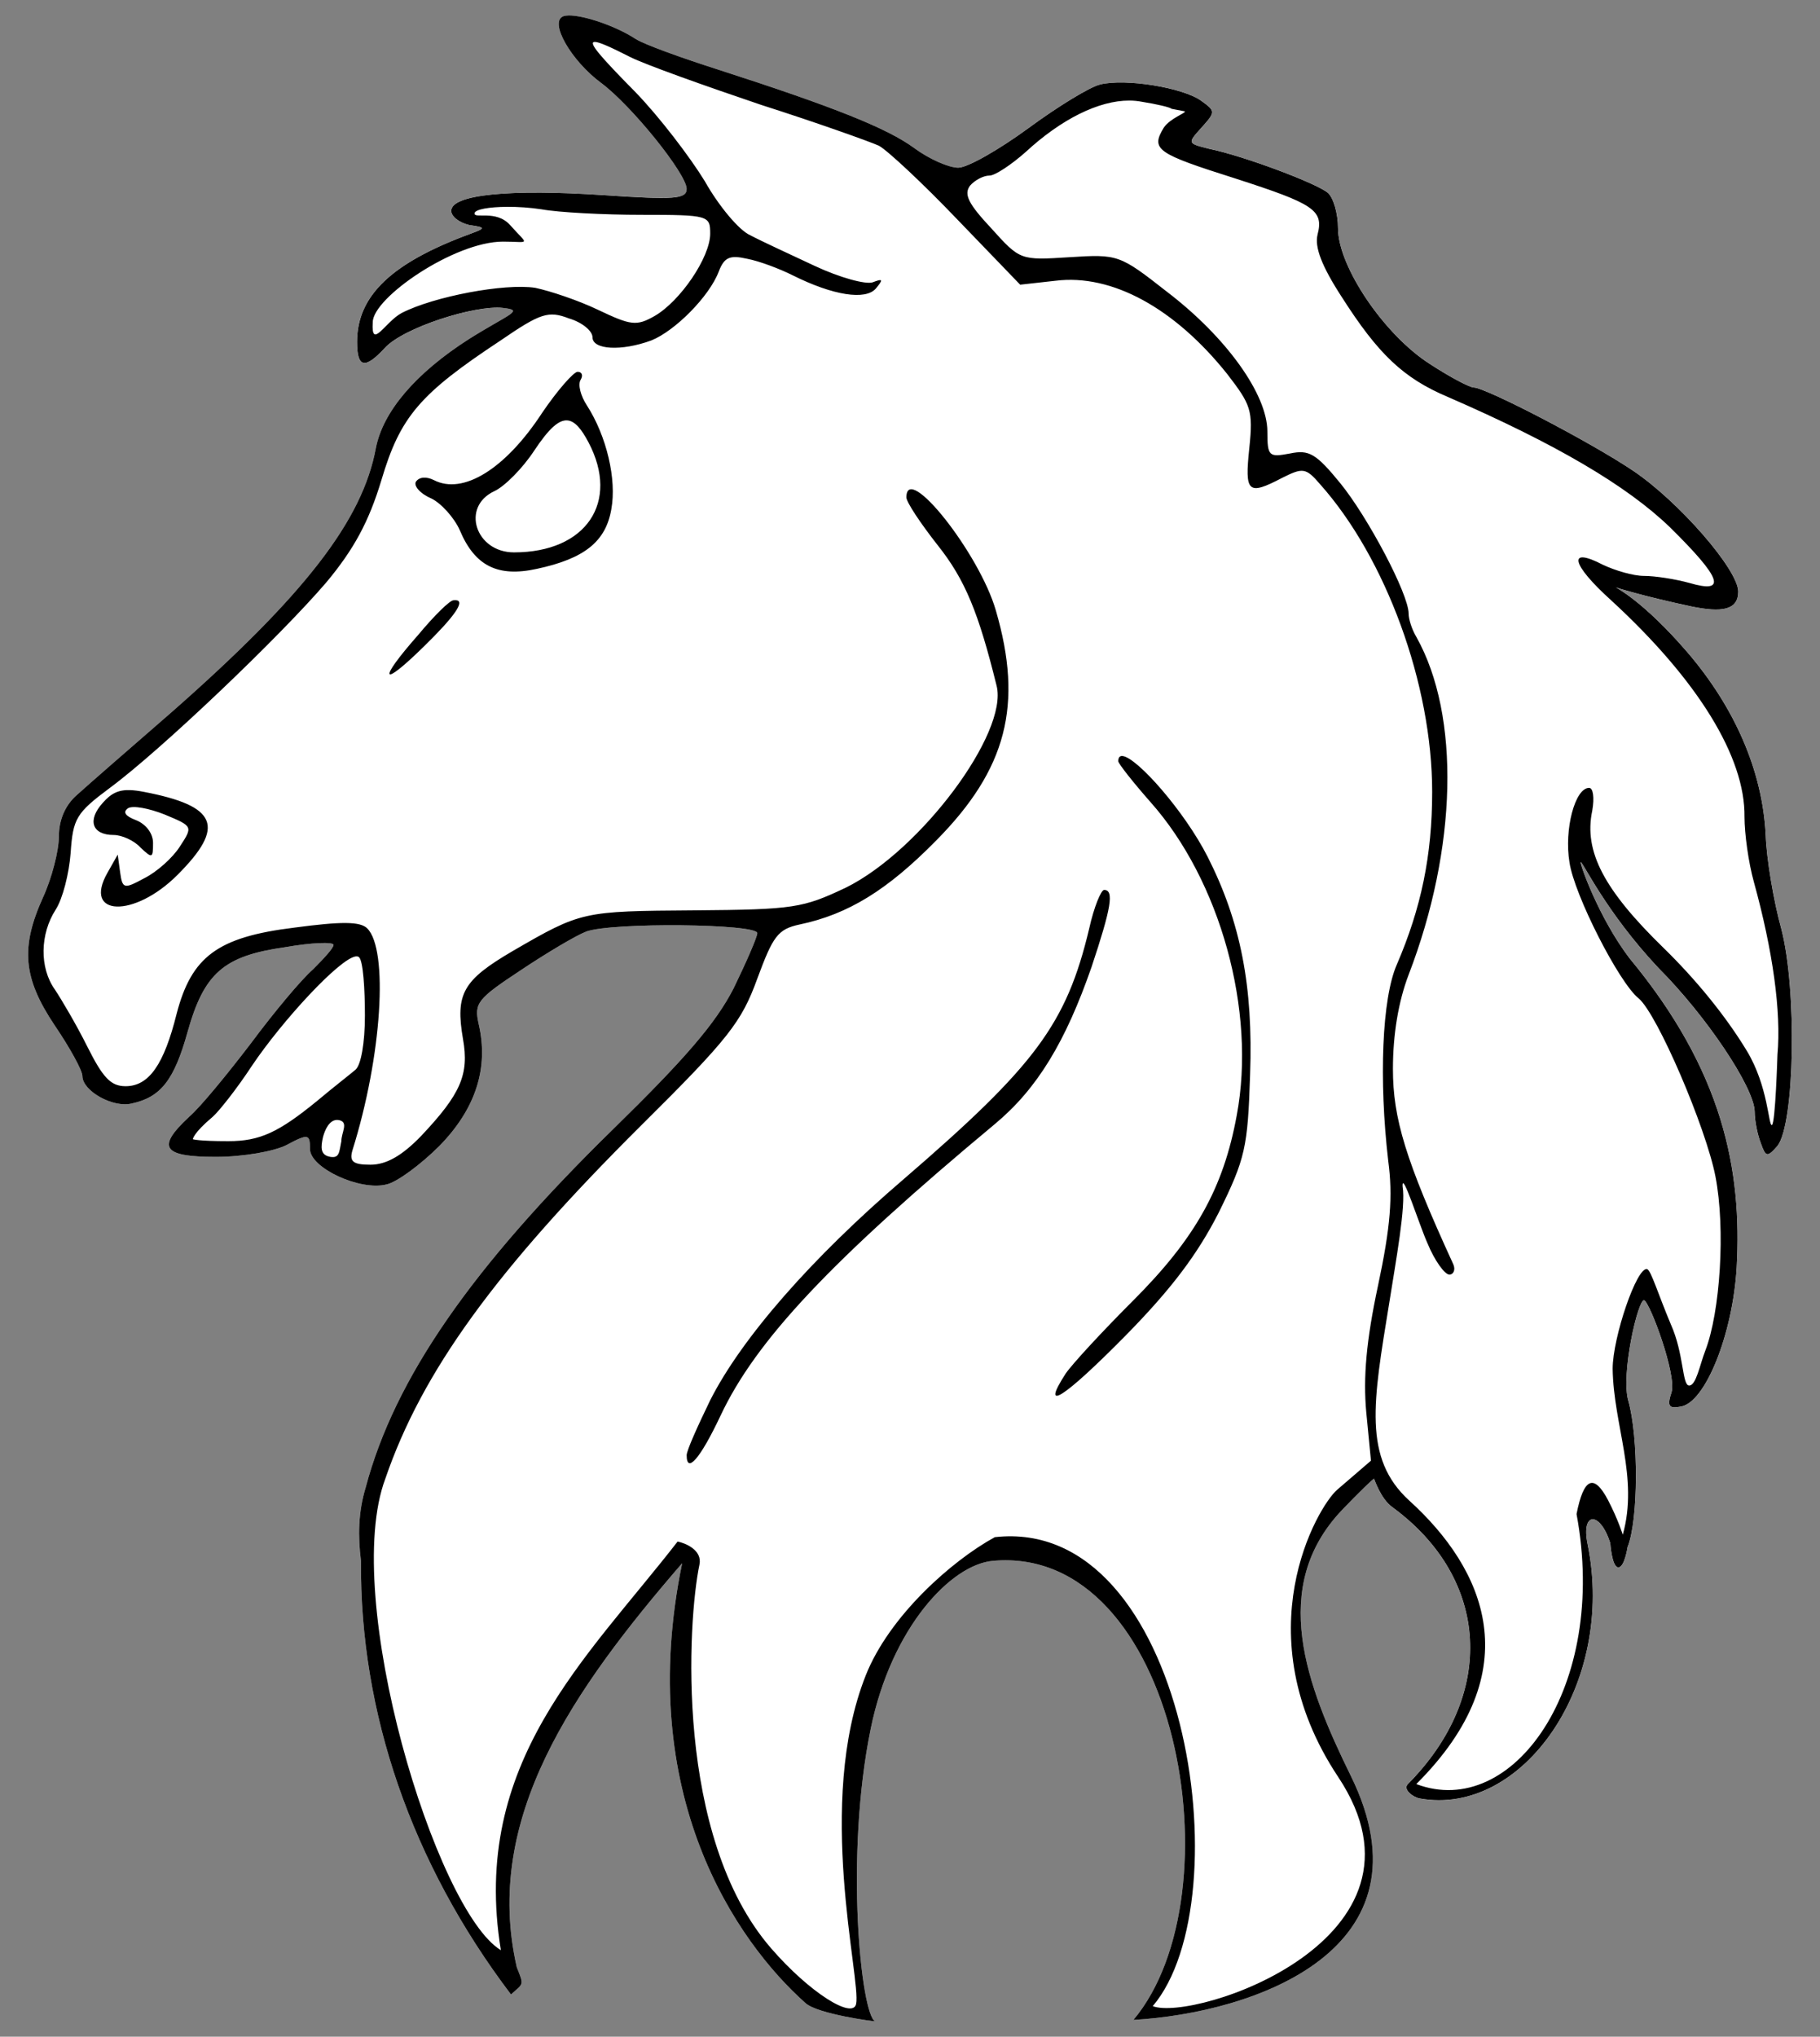 <?xml version="1.0" encoding="UTF-8" standalone="no"?>
<!DOCTYPE svg PUBLIC "-//W3C//DTD SVG 1.1//EN" "http://www.w3.org/Graphics/SVG/1.1/DTD/svg11.dtd">
<svg xmlns:dc="http://purl.org/dc/elements/1.1/" version="1.1" xmlns:xl="http://www.w3.org/1999/xlink" xmlns="http://www.w3.org/2000/svg" viewBox="49.5 60.75 265.5 297" width="265.5" height="297">
  <rect x="49.5" y="60.75" width="265.5" height="297" fill="#808080" stroke="none"/>
  <defs>
    <clipPath id="artboard_clip_path">
      <path d="M 49.5 60.75 L 315 60.75 L 315 346.5 L 304.943 355.5 L 49.5 357.75 Z"/>
    </clipPath>
  </defs>
  <g id="Horse_s_Head_Erased" stroke="none" stroke-opacity="1" stroke-dasharray="none" fill="none" fill-opacity="1">
    <title>Horse&apos;s Head Erased</title>
    <g id="Horse_s_Head_Erased_Art" clip-path="url(#artboard_clip_path)">
      <title>Art</title>
      <g id="Group_111">
        <g id="Graphic_116">
          <title>path3409</title>
          <path d="M 132.474 63 C 132.16 63.004 131.897 63.04 131.697 63.112 L 131.695 63.112 C 129.52 63.913 132.84 69.636 137.19 72.842 C 141.655 76.162 149.67 86.122 149.67 88.297 C 149.67 89.785 147.838 89.899 137.65 89.212 C 123.912 88.296 115.325 89.098 115.325 91.502 C 115.325 92.303 116.471 93.218 117.959 93.562 C 120.363 93.905 120.363 94.021 118.188 94.822 C 106.626 99.058 101.589 103.865 101.589 110.62 C 101.589 114.397 102.734 114.627 105.595 111.536 C 108.228 108.56 118.754 105.195 122.875 105.653 C 126.08 105.996 123.798 106.499 117.959 110.162 C 110.06 115.199 105.365 120.807 104.335 126.073 C 102.389 136.605 94.033 147.481 74.343 164.767 C 68.275 170.033 62.094 175.415 60.72 176.674 C 59.003 178.162 58.088 180.336 58.088 182.74 C 58.088 184.801 57.057 188.808 55.798 191.555 C 52.478 198.882 52.822 203.346 57.515 210.329 C 59.69 213.534 61.521 216.855 61.521 217.657 C 61.521 219.832 65.987 222.35 68.734 221.663 C 72.97 220.747 74.915 218.228 76.861 211.245 C 79.266 202.659 82.127 200.141 91.057 198.881 C 94.949 198.194 98.154 198.081 98.154 198.539 C 98.154 198.997 96.781 200.485 95.178 202.088 C 93.461 203.576 89.454 208.383 86.134 212.848 C 82.814 217.198 78.807 222.121 77.09 223.609 C 72.282 228.074 73.198 229.448 80.983 229.448 C 84.99 229.448 89.454 228.646 91.285 227.731 C 94.491 226.013 94.721 226.128 94.721 228.303 C 94.721 231.051 102.047 234.485 105.939 233.454 C 107.428 233.111 110.862 230.592 113.609 227.844 C 118.875 222.464 120.821 216.511 119.333 210.1 C 118.646 207.009 119.103 206.437 125.514 202.201 C 129.292 199.683 133.527 197.165 135.015 196.593 C 138.793 195.219 159.972 195.448 159.972 196.822 C 159.972 197.394 158.37 201.056 156.538 204.834 C 153.905 209.985 149.44 215.137 138.908 225.44 C 118.302 245.589 107.084 261.73 102.848 277.642 C 101.751 281.28 101.704 284.737 102.16 288.404 C 101.984 310.437 109.491 332.397 124.044 351.59 C 125.9 349.907 125.958 350.323 124.89 347.618 C 119.904 325.933 133.114 307.108 149.012 288.705 C 142.068 322.339 156.824 343.811 167.031 352.867 C 168.826 354.46 177.176 355.563 177.161 355.497 C 175.135 354.624 172.685 331.51 176.525 312.808 C 179.561 298.024 188.258 288.912 194.313 288.361 C 221.257 285.91 230.281 336.95 214.841 355.299 C 232.458 354.281 259.03 345.093 246.551 319.702 C 240.064 306.502 234.603 292.177 245.257 280.962 C 247.661 278.444 249.903 276.28 249.951 276.383 C 250.017 276.527 250.919 279.288 252.585 280.505 C 266.9 290.954 267.772 307.931 254.882 320.909 C 254.108 321.687 255.637 322.829 256.603 323.004 C 271.573 325.708 285.272 306.35 281.089 285.885 C 280.122 281.153 282.921 281.078 284.409 285.771 C 284.409 285.771 284.632 289.217 285.554 289.302 C 286.476 289.387 286.928 286.344 286.928 286.344 C 288.53 282.337 288.531 270.315 287.043 265.049 C 285.898 261.157 288.47 250.148 289.337 250.36 C 290.15 250.558 294.141 261.272 293.339 263.791 C 292.652 265.851 292.996 266.196 294.713 265.852 C 298.262 265.28 302.268 255.32 302.841 245.59 C 303.642 231.394 300.855 216.927 287.208 200.484 C 282.656 194.501 279.867 186.468 280.096 186.468 C 280.44 186.468 283.727 193.677 291.393 201.858 C 298.407 208.872 305.358 219.259 305.473 222.808 C 305.473 224.296 305.931 226.357 306.389 227.502 C 307.076 229.448 307.305 229.561 308.793 227.844 C 311.311 224.639 311.655 205.064 309.365 196.249 C 308.221 192.128 307.19 185.946 307.075 182.511 C 306.617 173.239 302.611 163.967 295.628 155.839 C 289.217 148.398 285.194 146.405 285.194 146.405 C 285.194 146.405 289.074 147.66 296.316 149.199 C 300.584 150.062 303.069 149.771 303.069 147.024 C 303.069 143.818 294.369 133.858 287.729 129.393 C 281.433 125.158 266.207 117.26 264.49 117.26 C 263.918 117.26 261.057 115.771 258.08 113.825 C 251.441 109.589 244.685 99.63 244.685 94.021 C 244.685 91.846 243.999 89.555 243.198 88.868 C 241.595 87.494 230.948 83.489 225.911 82.458 C 222.706 81.657 222.706 81.656 224.766 79.367 C 226.827 77.077 226.827 76.962 224.766 75.474 C 222.133 73.528 213.662 72.155 209.999 73.07 C 208.51 73.414 203.818 76.277 199.467 79.482 C 195.232 82.573 190.652 85.206 189.279 85.206 C 187.905 85.206 185.042 83.946 182.867 82.343 C 178.975 79.481 171.305 76.39 154.248 70.895 C 148.868 69.178 143.487 67.233 142.228 66.432 C 139.323 64.529 134.666 62.975 132.474 63 Z" fill="#FFFFFF"/>
        </g>
        <g id="Graphic_115">
          <title>path3374</title>
          <path d="M 132.195 119.209 C 131.671 119.704 125.093 127.383 125.093 127.383 L 116.898 133.419 C 116.898 133.419 118.302 139.73 118.673 140.059 C 119.044 140.388 125.969 142.842 125.969 142.842 L 135.683 139.071 L 137.693 133.002 L 137.191 125.315 Z" fill="#FFFFFF"/>
        </g>
        <g id="Graphic_114">
          <title>path3376</title>
          <path d="M 102.302 197.777 L 103.957 205.797 L 102.28 219.62 L 91.672 225.582 L 82.107 228.526 L 75.302 227.159 L 79.148 222.974 L 90.16 209.376 L 99.989 199.242 Z" fill="#FFFFFF"/>
        </g>
        <g id="Graphic_113">
          <title>path3411</title>
          <path d="M 212.496 72.785 C 211.541 72.807 210.685 72.899 209.998 73.07 C 208.51 73.414 203.818 76.277 199.467 79.482 C 195.232 82.573 190.652 85.206 189.278 85.206 C 189.205 85.206 189.111 85.188 189.028 85.181 L 188.163 88.138 L 188.266 91.846 C 188.569 92.158 188.861 92.445 189.163 92.761 L 198.322 102.264 L 203.473 101.691 C 211.716 100.661 220.873 105.698 228.543 115.314 C 231.978 119.778 232.322 120.578 231.75 126.073 C 231.063 132.599 231.521 133.058 236.557 130.425 C 239.534 128.937 239.992 128.936 242.053 131.34 C 251.669 142.101 258.423 160.532 258.423 176.215 C 258.423 185.488 256.82 193.158 253.271 201.4 C 251.096 206.323 250.639 218.23 252.013 230.021 C 252.7 235.172 252.355 239.636 250.524 248.222 C 248.807 256.235 248.348 261.617 248.806 266.654 L 249.494 273.751 L 250.072 276.697 C 250.336 277.399 251.163 279.467 252.585 280.505 C 266.9 290.954 267.771 307.932 254.881 320.909 C 254.107 321.688 255.636 322.83 256.602 323.005 C 271.573 325.709 285.272 306.349 281.089 285.885 C 280.122 281.152 282.921 281.078 284.409 285.771 C 284.409 285.771 284.632 289.217 285.554 289.302 C 286.476 289.387 286.928 286.344 286.928 286.344 C 288.531 282.337 288.531 270.315 287.043 265.049 C 285.898 261.157 288.47 250.148 289.337 250.36 C 290.15 250.558 294.141 261.272 293.339 263.791 C 292.652 265.851 292.996 266.196 294.713 265.852 C 298.262 265.28 302.268 255.32 302.841 245.59 C 303.642 231.394 300.855 216.927 287.208 200.484 C 282.656 194.501 279.867 186.468 280.096 186.468 C 280.44 186.468 283.727 193.677 291.393 201.857 C 298.407 208.871 305.358 219.259 305.473 222.808 C 305.473 224.296 305.931 226.357 306.389 227.502 C 307.076 229.448 307.305 229.561 308.793 227.844 C 311.311 224.638 311.655 205.064 309.366 196.249 C 308.221 192.128 307.19 185.946 307.075 182.511 C 306.617 173.238 302.611 163.967 295.628 155.839 C 289.217 148.398 285.194 146.405 285.194 146.405 C 285.194 146.405 289.074 147.659 296.316 149.199 C 300.584 150.062 303.069 149.771 303.069 147.024 C 303.069 143.818 294.369 133.858 287.729 129.393 C 281.433 125.158 266.207 117.26 264.49 117.26 C 263.918 117.26 261.057 115.77 258.08 113.824 C 251.441 109.589 244.685 99.63 244.685 94.021 C 244.685 91.846 243.999 89.555 243.198 88.868 C 241.595 87.494 230.948 83.488 225.911 82.458 C 222.706 81.657 222.706 81.656 224.766 79.367 C 226.827 77.077 226.827 76.962 224.766 75.474 C 222.627 73.893 216.633 72.689 212.496 72.785 Z M 152.277 88.836 L 148.656 89.391 C 147.276 89.761 144.189 89.653 137.649 89.212 C 123.912 88.296 115.325 89.098 115.325 91.502 C 115.325 92.303 116.471 93.218 117.959 93.562 C 120.363 93.905 120.363 94.021 118.188 94.822 C 106.626 99.058 101.589 103.865 101.589 110.62 C 101.589 114.397 102.733 114.627 105.595 111.536 C 108.183 108.611 118.38 105.318 122.643 105.64 L 126.727 105.087 L 132.498 107.184 C 134.444 107.757 135.932 109.016 135.932 109.932 C 135.932 111.764 140.168 111.994 144.518 110.391 C 147.953 109.017 152.99 103.981 154.363 100.317 C 154.609 99.686 154.861 99.233 155.156 98.901 L 155.585 93.03 Z" fill="#FFFFFF"/>
        </g>
        <g id="Graphic_112">
          <title>path3187</title>
          <path d="M 132.473 63 C 132.16 63.004 131.897 63.04 131.697 63.112 L 131.695 63.112 C 129.52 63.913 132.84 69.636 137.19 72.842 C 141.655 76.162 149.67 86.122 149.67 88.297 C 149.67 89.785 147.838 89.899 137.649 89.212 C 123.912 88.296 115.325 89.098 115.325 91.502 C 115.325 92.303 116.471 93.218 117.959 93.562 C 120.363 93.905 120.363 94.021 118.188 94.822 C 106.626 99.058 101.589 103.865 101.589 110.62 C 101.589 114.397 102.733 114.627 105.595 111.536 C 108.228 108.56 118.754 105.195 122.875 105.653 C 126.08 105.996 123.798 106.499 117.959 110.162 C 110.06 115.199 105.365 120.807 104.335 126.073 C 102.389 136.605 94.033 147.481 74.343 164.767 C 68.275 170.033 62.094 175.415 60.72 176.674 C 59.003 178.162 58.088 180.336 58.088 182.74 C 58.088 184.801 57.057 188.808 55.798 191.555 C 52.478 198.882 52.822 203.346 57.515 210.329 C 59.69 213.534 61.521 216.855 61.521 217.657 C 61.521 219.832 65.987 222.35 68.734 221.663 C 72.97 220.747 74.915 218.228 76.861 211.245 C 79.265 202.659 82.127 200.141 91.056 198.881 C 94.949 198.194 98.154 198.081 98.154 198.539 C 98.154 198.997 96.78 200.485 95.178 202.088 C 93.461 203.576 89.454 208.383 86.134 212.848 C 82.814 217.198 78.807 222.121 77.09 223.609 C 72.282 228.074 73.198 229.448 80.983 229.448 C 84.989 229.448 89.453 228.646 91.285 227.731 C 94.491 226.013 94.72 226.128 94.72 228.303 C 94.72 231.051 102.047 234.485 105.939 233.454 C 107.427 233.111 110.862 230.592 113.609 227.844 C 118.875 222.464 120.821 216.511 119.333 210.1 C 118.646 207.009 119.103 206.437 125.514 202.201 C 129.292 199.683 133.527 197.165 135.015 196.593 C 138.793 195.219 159.972 195.448 159.972 196.822 C 159.972 197.394 158.37 201.056 156.538 204.834 C 153.905 209.985 149.44 215.137 138.908 225.44 C 118.302 245.589 107.084 261.73 102.848 277.642 C 101.751 281.28 101.704 284.737 102.16 288.404 C 101.984 310.437 109.491 332.397 124.044 351.59 C 125.9 349.907 125.958 350.323 124.89 347.618 C 119.903 325.933 133.114 307.108 149.012 288.705 C 142.068 322.339 156.824 343.811 167.031 352.867 C 168.826 354.46 177.176 355.563 177.161 355.497 C 175.135 354.624 172.684 331.51 176.525 312.808 C 179.561 298.024 188.258 288.912 194.313 288.361 C 221.257 285.91 230.281 336.95 214.841 355.299 C 232.458 354.281 259.03 345.093 246.551 319.702 C 240.064 306.502 234.602 292.177 245.257 280.962 C 247.661 278.444 249.903 276.28 249.951 276.383 C 250.017 276.527 250.919 279.288 252.585 280.505 C 266.9 290.954 267.772 307.931 254.882 320.909 C 254.108 321.687 255.637 322.829 256.603 323.004 C 271.573 325.708 285.272 306.35 281.089 285.885 C 280.122 281.153 282.921 281.078 284.409 285.771 C 284.409 285.771 284.632 289.217 285.554 289.302 C 286.476 289.387 286.928 286.344 286.928 286.344 C 288.53 282.337 288.531 270.315 287.043 265.049 C 285.898 261.157 288.47 250.148 289.337 250.36 C 290.15 250.558 294.141 261.272 293.339 263.791 C 292.652 265.851 292.996 266.196 294.713 265.852 C 298.262 265.28 302.268 255.32 302.841 245.59 C 303.642 231.394 300.855 216.927 287.208 200.484 C 282.656 194.501 279.867 186.468 280.096 186.468 C 280.44 186.468 283.727 193.677 291.393 201.858 C 298.407 208.872 305.358 219.259 305.473 222.808 C 305.473 224.296 305.931 226.357 306.389 227.502 C 307.076 229.448 307.305 229.561 308.793 227.844 C 311.311 224.639 311.655 205.064 309.365 196.249 C 308.221 192.128 307.19 185.946 307.075 182.511 C 306.617 173.239 302.611 163.967 295.628 155.839 C 289.217 148.398 285.194 146.405 285.194 146.405 C 285.194 146.405 289.074 147.66 296.316 149.199 C 300.584 150.062 303.069 149.771 303.069 147.024 C 303.069 143.818 294.369 133.858 287.729 129.393 C 281.433 125.158 266.207 117.26 264.49 117.26 C 263.918 117.26 261.057 115.771 258.08 113.825 C 251.441 109.589 244.685 99.63 244.685 94.021 C 244.685 91.846 243.999 89.555 243.198 88.868 C 241.595 87.494 230.948 83.489 225.911 82.458 C 222.706 81.657 222.705 81.656 224.766 79.367 C 226.827 77.077 226.827 76.962 224.766 75.474 C 222.133 73.528 213.662 72.155 209.998 73.07 C 208.51 73.414 203.818 76.277 199.467 79.482 C 195.232 82.573 190.652 85.206 189.278 85.206 C 187.905 85.206 185.042 83.946 182.867 82.343 C 178.975 79.481 171.305 76.39 154.248 70.895 C 148.868 69.178 143.487 67.233 142.228 66.432 C 139.323 64.529 134.666 62.975 132.473 63 Z M 136.267 66.861 C 136.908 66.859 138.637 67.648 141.427 69.064 C 143.716 70.209 152.417 73.299 160.544 76.047 C 168.787 78.68 176.457 81.428 177.716 82.001 C 178.975 82.688 184.126 87.495 189.163 92.761 L 198.322 102.264 L 203.474 101.691 C 211.716 100.661 220.874 105.697 228.543 115.313 C 231.978 119.778 232.323 120.578 231.75 126.073 C 231.063 132.598 231.521 133.058 236.557 130.425 C 239.534 128.937 239.992 128.936 242.053 131.34 C 251.669 142.101 258.423 160.532 258.423 176.215 C 258.423 185.488 256.82 193.158 253.271 201.4 C 251.096 206.323 250.639 218.229 252.013 230.021 C 252.7 235.172 252.356 239.636 250.524 248.222 C 248.807 256.235 248.348 261.616 248.806 266.653 L 249.494 273.751 L 244.571 277.986 C 241.719 280.44 230.821 298.962 244.722 319.887 C 260.458 343.575 223.608 355.609 217.664 353.291 C 230.906 337.675 222.574 281.744 194.621 284.904 C 188.325 288.347 179.22 296.412 175.79 305.069 C 168.41 323.694 175.127 349.28 174.388 352.967 C 173.93 355.251 167.64 351.374 161.987 344.855 C 147.861 328.563 149.822 297.046 151.536 288.908 C 151.981 286.793 149.505 285.777 148.351 285.542 C 135.03 302.694 118.102 317.776 122.565 345.13 C 113.07 339.379 99.219 293.701 105.709 276.383 C 111.089 260.7 121.851 245.932 143.029 224.868 C 155.851 212.161 157.682 209.758 159.972 203.462 C 162.262 197.28 162.948 196.248 166.153 195.561 C 173.251 194.073 178.976 190.525 186.074 183.312 C 196.377 172.895 198.78 163.509 194.774 149.771 C 192.37 141.414 181.724 128.02 181.724 133.286 C 181.724 133.973 183.784 137.065 186.302 140.27 C 190.309 145.307 192.254 150.115 194.887 160.761 C 196.604 167.63 183.784 184.801 172.908 190.181 C 166.612 193.158 165.353 193.387 150.815 193.501 C 134.444 193.616 134.33 193.616 124.256 199.454 C 117.044 203.69 115.898 205.635 117.043 212.275 C 117.959 217.427 116.699 220.289 110.975 226.357 C 108.113 229.333 105.823 230.591 103.534 230.591 C 101.015 230.591 100.444 230.134 100.902 228.532 C 105.252 214.68 106.167 199.225 103.077 196.134 C 102.046 195.103 99.299 195.105 92.43 196.02 C 81.211 197.394 77.434 200.256 75.259 208.613 C 73.427 215.939 71.252 219.144 67.818 219.144 C 65.643 219.144 64.497 217.886 62.207 213.307 C 60.605 210.101 58.431 206.438 57.515 205.064 C 55.226 201.859 55.339 196.935 57.629 193.386 C 58.659 191.783 59.575 188.12 59.804 185.143 C 60.147 180.107 60.605 179.306 65.527 175.642 C 72.968 170.147 90.37 153.549 97.124 145.65 C 101.131 140.842 103.306 136.834 105.138 130.767 C 107.886 121.494 110.747 118.175 122.538 110.391 C 128.376 106.384 129.522 106.039 132.498 107.184 C 134.444 107.757 135.932 109.016 135.932 109.932 C 135.932 111.763 140.168 111.994 144.518 110.391 C 147.953 109.017 152.99 103.98 154.363 100.317 C 155.165 98.257 155.966 97.912 158.485 98.484 C 160.316 98.828 163.292 99.974 165.123 100.89 C 171.076 103.866 175.77 104.551 177.258 102.834 C 178.403 101.46 178.289 101.347 176.801 101.92 C 175.771 102.263 171.993 101.233 168.33 99.516 C 164.667 97.799 160.43 95.852 158.942 95.051 C 157.339 94.364 154.362 90.815 152.302 87.152 C 150.127 83.603 145.662 77.764 142.228 74.216 C 137.148 69.064 135.198 66.864 136.267 66.861 Z M 214.235 75.416 C 214.868 75.417 215.479 75.475 216.066 75.589 C 218.241 75.933 220.187 76.39 220.416 76.619 L 222.338 76.988 C 222.566 77.217 220.187 77.993 219.271 79.367 C 217.325 82.572 218.242 83.145 229.804 86.808 C 241.137 90.471 242.624 91.387 241.709 94.936 C 241.251 96.767 242.281 99.516 245.257 104.095 C 250.523 112.337 254.188 115.886 260.713 118.634 C 276.511 125.502 286.813 131.569 293.109 137.636 C 300.664 145.077 301.467 147.368 295.972 145.765 C 293.911 145.193 290.934 144.733 289.332 144.733 C 287.729 144.733 285.096 143.932 283.379 143.131 C 278.113 140.384 278.686 143.016 284.524 148.282 C 297.231 159.959 304.1 171.179 303.986 179.879 C 303.986 182.283 304.558 186.518 305.359 189.38 C 308.107 199.34 309.365 208.269 308.793 214.565 C 308.793 214.565 308.495 224.576 307.986 224.802 C 307.478 225.029 307.471 219.189 304.328 213.993 C 301.184 208.796 296.773 203.461 292.194 198.996 C 283.494 190.525 280.517 184.915 281.777 178.963 C 282.12 177.016 281.892 175.642 281.319 175.642 C 279.259 175.642 277.655 181.711 278.457 186.519 C 279.144 191.213 285.668 204.033 288.53 206.323 C 291.278 208.612 298.375 225.212 299.749 232.309 C 301.237 239.979 300.437 252.114 298.262 257.723 C 297.461 259.784 296.925 262.833 295.899 262.793 C 294.873 262.752 295.175 258.165 293.224 253.83 C 291.395 249.482 290.363 246.047 289.791 245.818 C 288.302 245.36 284.753 255.778 284.753 260.357 C 284.876 268.615 288.571 276.185 286.229 284.55 C 286.229 284.55 285.553 282.337 284.065 279.475 C 282.005 275.582 280.517 276.268 279.486 281.534 C 284.179 306.789 270.116 326.212 256.107 320.909 C 272.754 304.326 266.049 289.528 255.102 279.588 C 248.27 273.384 249.837 265.05 252.126 250.969 C 253.157 244.444 254.598 236.683 254.112 233.782 C 253.967 231.188 256.592 239.522 257.737 242.041 C 258.767 244.559 260.255 246.619 260.941 246.619 C 261.514 246.619 261.857 245.932 261.514 245.13 C 254.531 229.905 252.699 223.837 252.699 216.625 C 252.699 211.588 253.501 206.781 254.989 202.889 C 262.087 184.458 262.545 165.112 256.134 153.664 C 255.447 152.519 254.989 151.03 254.989 150.229 C 254.989 147.367 249.035 136.149 245.029 131.226 C 241.48 126.876 240.45 126.304 237.703 126.876 C 234.612 127.449 234.382 127.333 234.382 123.67 C 234.382 118.289 228.43 109.933 219.73 103.293 C 212.861 97.913 212.633 97.798 205.535 98.256 C 198.323 98.714 198.321 98.715 194.086 94.021 C 190.766 90.472 190.08 89.097 190.996 87.838 C 191.683 87.037 192.941 86.351 193.857 86.351 C 194.658 86.351 197.063 84.747 199.124 82.916 C 204.332 78.107 209.804 75.403 214.235 75.416 Z M 123.474 90.912 C 125.043 90.903 126.816 91.016 128.49 91.273 C 131.009 91.731 137.535 92.075 143.145 92.075 C 152.875 92.075 153.103 92.189 153.103 94.822 C 153.103 98.256 148.753 104.667 144.976 106.842 C 142.343 108.33 141.541 108.215 136.733 105.926 C 133.871 104.552 129.751 103.179 127.576 102.721 C 123.111 102.034 112.808 103.979 108.114 106.383 C 105.71 107.642 103.608 111.896 103.88 107.725 C 103.88 104.176 115.777 95.983 122.875 95.983 C 126.882 95.983 126.657 96.656 123.91 93.565 C 121.849 91.276 118.603 92.739 118.73 91.839 C 118.81 91.276 120.859 90.926 123.474 90.912 Z M 133.757 114.97 C 133.184 114.97 130.781 117.717 128.606 120.922 C 123.225 129.164 117.044 132.942 112.808 130.767 C 111.663 130.195 110.632 130.311 110.174 130.998 C 109.831 131.57 110.746 132.714 112.349 133.401 C 113.837 134.088 115.784 136.263 116.586 138.095 C 118.761 143.247 122.081 144.963 127.804 143.704 C 134.788 142.215 137.878 139.697 138.679 135.004 C 139.481 130.653 137.993 124.357 135.131 119.892 C 134.215 118.518 133.756 116.802 134.214 116.115 C 134.558 115.542 134.444 114.97 133.757 114.97 Z M 132.332 122.062 C 133.366 122.186 134.308 123.269 135.359 125.272 C 139.938 133.972 135.016 141.3 124.484 141.3 C 118.875 141.3 116.699 134.659 121.622 132.37 C 123.11 131.683 125.743 129.05 127.461 126.417 C 129.521 123.326 131.002 121.902 132.332 122.062 Z M 115.994 148.27 C 115.899 148.264 115.791 148.268 115.669 148.282 C 115.097 148.282 112.808 150.572 110.518 153.32 C 104.565 160.074 105.023 161.219 111.319 155.038 C 115.827 150.637 117.416 148.35 115.994 148.27 Z M 213.241 170.995 C 212.853 170.964 212.633 171.197 212.633 171.752 C 212.633 172.095 214.806 174.842 217.325 177.704 C 227.513 189.152 232.779 208.155 229.917 223.381 C 227.971 234.027 223.851 241.353 214.808 250.397 C 210.457 254.747 205.993 259.555 204.963 261.043 C 201.185 266.881 204.619 264.706 213.662 255.548 C 220.417 248.679 224.194 243.643 227.285 237.576 C 231.177 229.677 231.52 228.075 231.864 217.428 C 232.321 204.607 230.491 195.218 225.683 185.716 C 222.302 179.051 215.335 171.165 213.241 170.995 Z M 68.489 175.967 C 66.772 175.908 65.7 176.444 64.498 177.817 C 62.208 180.336 62.895 182.511 66.1 182.511 C 67.245 182.511 69.077 183.312 69.993 184.342 C 71.71 185.945 71.824 185.946 71.824 183.656 C 71.824 182.283 70.795 180.909 69.307 180.336 C 67.818 179.764 67.36 179.191 68.162 178.619 C 68.848 178.161 71.252 178.619 73.541 179.535 C 77.663 181.252 77.662 181.252 75.716 184.229 C 74.686 185.832 72.397 187.892 70.565 188.808 C 67.589 190.41 67.36 190.411 67.016 187.893 L 66.673 185.374 L 65.185 188.006 C 61.522 194.417 69.076 194.647 75.372 188.35 C 82.47 181.253 81.211 178.276 70.45 176.215 C 69.706 176.072 69.062 175.987 68.489 175.967 Z M 210.571 190.525 C 210.113 190.525 209.083 193.043 208.396 196.134 C 205.076 210.1 200.498 216.168 181.38 232.653 C 167.871 244.215 157.682 255.892 153.103 264.936 C 151.271 268.714 149.67 272.263 149.67 272.95 C 149.67 275.697 151.616 273.522 154.592 267.226 C 159.744 256.236 170.732 244.558 194.658 224.639 C 200.84 219.488 204.962 212.619 208.74 201.744 C 211.602 193.158 212.059 190.525 210.571 190.525 Z M 101.419 200.214 C 101.576 200.197 101.707 200.217 101.807 200.282 C 102.494 200.625 102.733 205.178 102.733 208.841 C 102.733 212.848 102.16 216.053 101.359 216.74 C 100.558 217.427 98.039 219.374 95.864 221.205 C 90.14 225.899 87.393 227.158 82.814 227.158 C 78.349 227.158 77.633 226.874 77.633 226.874 C 77.633 226.874 77.663 226.013 80.525 223.609 C 81.441 222.808 84.074 219.487 86.249 216.168 C 90.649 209.621 99.064 200.482 101.419 200.214 Z M 98.576 224.066 C 98.723 224.056 98.879 224.068 99.044 224.111 C 100.36 224.45 99.299 225.899 99.299 227.158 C 98.972 228.729 99.042 229.669 97.697 229.448 C 96.183 229.199 96.283 228.017 96.626 226.529 C 96.927 225.427 97.544 224.143 98.576 224.066 Z" fill="black"/>
        </g>
      </g>
    </g>
  </g>
</svg>
